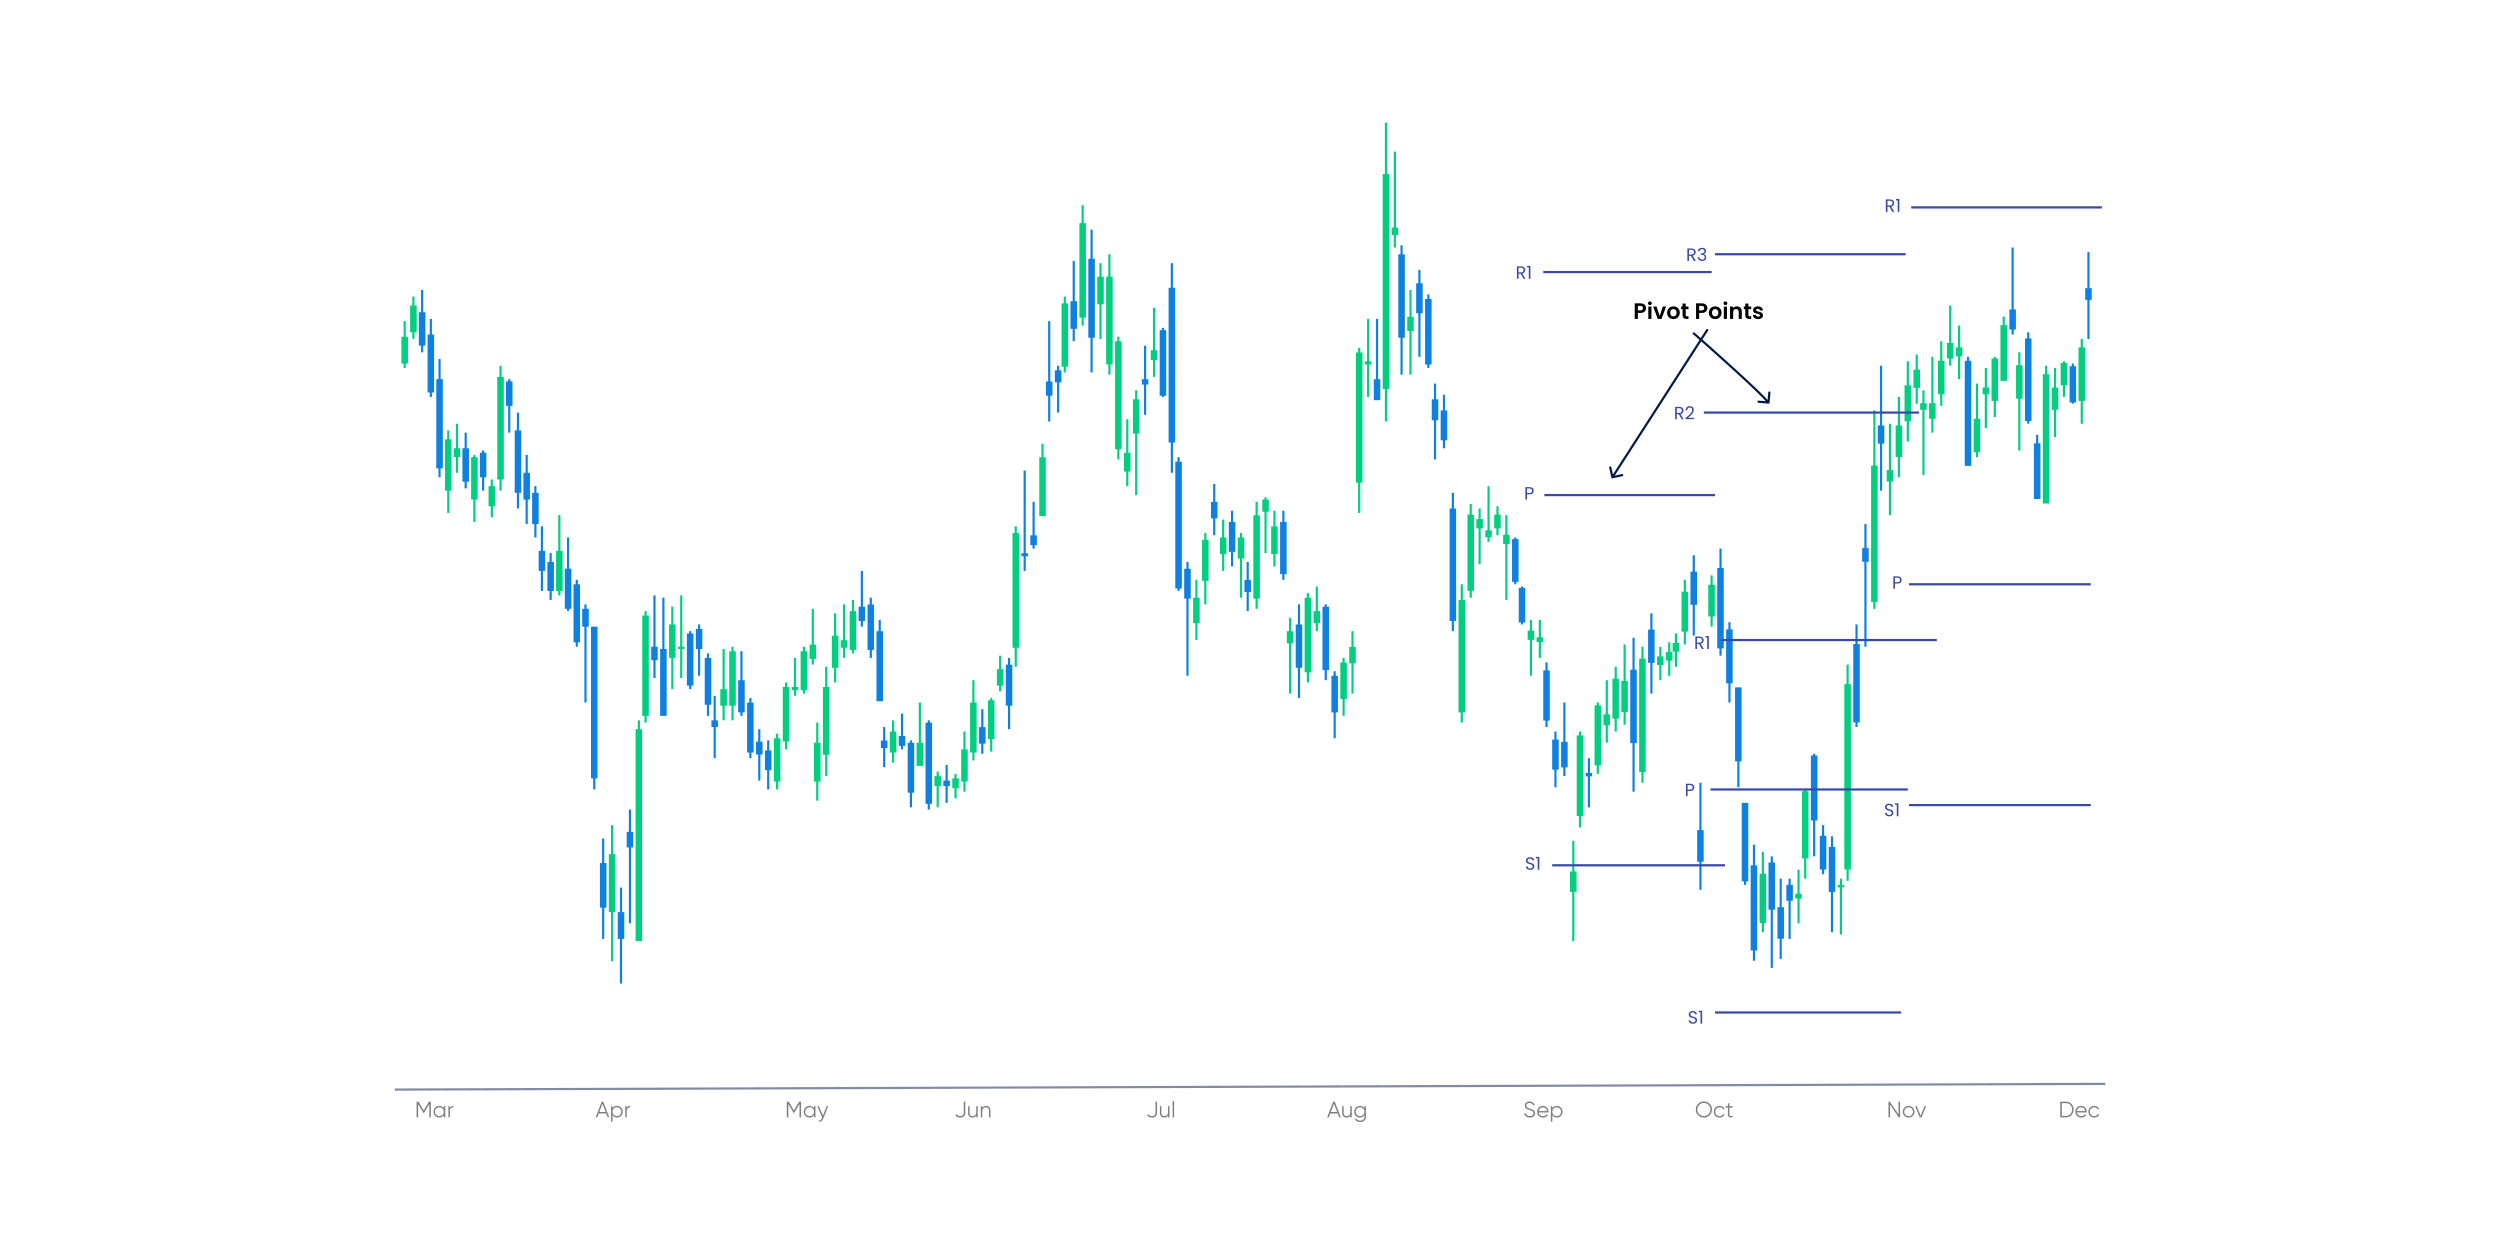 <svg width="1121" height="560" viewBox="0 0 1121 560" fill="none" xmlns="http://www.w3.org/2000/svg">
<rect width="1121" height="560" fill="white"/>
<rect x="179.999" y="151" width="2.93" height="12" fill="#00CF80"/>
<rect width="0.977" height="21" transform="matrix(-1 0 0 1 181.953 144)" fill="#00CF80"/>
<rect x="183.906" y="137" width="2.93" height="12" fill="#00CF80"/>
<rect width="0.977" height="19" transform="matrix(-1 0 0 1 185.86 133)" fill="#00CF80"/>
<rect x="199.534" y="197" width="2.93" height="23" fill="#00CF80"/>
<rect width="0.977" height="37" transform="matrix(-1 0 0 1 201.487 193)" fill="#00CF80"/>
<rect x="207.348" y="201" width="2.93" height="15" fill="#0E80E1"/>
<rect width="0.977" height="25" transform="matrix(-1 0 0 1 209.301 194)" fill="#0E80E1"/>
<rect x="211.255" y="205" width="2.93" height="19" fill="#00CF80"/>
<rect width="0.977" height="30" transform="matrix(-1 0 0 1 213.208 204)" fill="#00CF80"/>
<rect x="215.162" y="203" width="2.93" height="11" fill="#0E80E1"/>
<rect width="0.977" height="18" transform="matrix(-1 0 0 1 217.115 202)" fill="#0E80E1"/>
<rect x="226.883" y="171" width="2.93" height="11" fill="#0E80E1"/>
<rect width="0.977" height="24" transform="matrix(-1 0 0 1 228.836 170)" fill="#0E80E1"/>
<rect x="230.79" y="193" width="2.93" height="28" fill="#0E80E1"/>
<rect width="0.977" height="43" transform="matrix(-1 0 0 1 232.743 185)" fill="#0E80E1"/>
<rect x="219.069" y="218" width="2.93" height="9" fill="#00CF80"/>
<rect width="0.977" height="17" transform="matrix(-1 0 0 1 221.022 215)" fill="#00CF80"/>
<rect x="234.697" y="212" width="2.93" height="12" fill="#0E80E1"/>
<rect width="0.977" height="31" transform="matrix(-1 0 0 1 236.65 204)" fill="#0E80E1"/>
<rect x="238.604" y="221" width="2.93" height="14" fill="#0E80E1"/>
<rect width="0.977" height="23" transform="matrix(-1 0 0 1 240.557 218)" fill="#0E80E1"/>
<rect x="241.534" y="247" width="2.93" height="9" fill="#0E80E1"/>
<rect width="0.977" height="29" transform="matrix(-1 0 0 1 243.487 236)" fill="#0E80E1"/>
<rect x="245.441" y="252" width="2.93" height="13" fill="#0E80E1"/>
<rect width="0.977" height="21" transform="matrix(-1 0 0 1 247.394 248)" fill="#0E80E1"/>
<rect x="249.348" y="247" width="2.93" height="18" fill="#00CF80"/>
<rect width="0.977" height="36" transform="matrix(-1 0 0 1 251.301 231)" fill="#00CF80"/>
<rect x="257.162" y="262" width="2.93" height="26" fill="#0E80E1"/>
<rect width="0.977" height="30" transform="matrix(-1 0 0 1 259.115 260)" fill="#0E80E1"/>
<rect x="287.999" y="276" width="2.93" height="45" fill="#00CF80"/>
<rect width="0.977" height="50" transform="matrix(-1 0 0 1 289.953 274)" fill="#00CF80"/>
<rect x="307.999" y="284.04" width="2.93" height="23.4" fill="#0E80E1"/>
<rect width="0.977" height="26" transform="matrix(-1 0 0 1 309.953 283)" fill="#0E80E1"/>
<rect x="322.999" y="309.04" width="2.93" height="7.4" fill="#00CF80"/>
<rect width="0.977" height="32" transform="matrix(-1 0 0 1 324.953 291)" fill="#00CF80"/>
<rect x="330.999" y="305.04" width="2.93" height="14.4" fill="#0E80E1"/>
<rect width="0.977" height="29" transform="matrix(-1 0 0 1 332.953 292)" fill="#0E80E1"/>
<rect x="334.999" y="315.04" width="2.93" height="22.4" fill="#0E80E1"/>
<rect width="0.977" height="27" transform="matrix(-1 0 0 1 336.953 313)" fill="#0E80E1"/>
<rect x="338.999" y="332.529" width="2.93" height="5.807" fill="#0E80E1"/>
<rect width="0.977" height="23" transform="matrix(-1 0 0 1 340.953 327)" fill="#0E80E1"/>
<rect x="342.999" y="336.529" width="2.93" height="8.807" fill="#0E80E1"/>
<rect width="0.977" height="22" transform="matrix(-1 0 0 1 344.953 332)" fill="#0E80E1"/>
<rect x="326.999" y="292.04" width="2.93" height="24.4" fill="#00CF80"/>
<rect width="0.977" height="33" transform="matrix(-1 0 0 1 328.953 290)" fill="#00CF80"/>
<rect x="346.999" y="331.04" width="2.93" height="19.4" fill="#00CF80"/>
<rect width="0.977" height="25" transform="matrix(-1 0 0 1 348.953 329)" fill="#00CF80"/>
<rect x="358.999" y="292.04" width="2.93" height="17.4" fill="#00CF80"/>
<rect width="0.977" height="21" transform="matrix(-1 0 0 1 360.953 290)" fill="#00CF80"/>
<rect x="372.999" y="285.04" width="2.93" height="14.4" fill="#00CF80"/>
<rect width="0.977" height="31" transform="matrix(-1 0 0 1 374.953 275)" fill="#00CF80"/>
<rect x="380.999" y="274.04" width="2.93" height="17.4" fill="#00CF80"/>
<rect width="0.977" height="24" transform="matrix(-1 0 0 1 382.953 269)" fill="#00CF80"/>
<rect x="388.999" y="271.04" width="2.93" height="20.4" fill="#0E80E1"/>
<rect width="0.977" height="27" transform="matrix(-1 0 0 1 390.953 268)" fill="#0E80E1"/>
<rect x="392.999" y="283.04" width="2.93" height="31.4" fill="#0E80E1"/>
<rect width="0.977" height="27" transform="matrix(-1 0 0 1 394.953 278)" fill="#0E80E1"/>
<rect x="364.999" y="333.04" width="2.93" height="17.4" fill="#00CF80"/>
<rect width="0.977" height="35" transform="matrix(-1 0 0 1 366.953 324)" fill="#00CF80"/>
<rect x="368.999" y="308.04" width="2.93" height="30.4" fill="#00CF80"/>
<rect width="0.977" height="49" transform="matrix(-1 0 0 1 370.953 299)" fill="#00CF80"/>
<rect x="362.999" y="289.04" width="2.93" height="6.4" fill="#00CF80"/>
<rect width="0.977" height="25" transform="matrix(-1 0 0 1 364.953 273)" fill="#00CF80"/>
<rect x="384.999" y="272.04" width="2.93" height="6.4" fill="#0E80E1"/>
<rect width="0.977" height="25" transform="matrix(-1 0 0 1 386.953 256)" fill="#0E80E1"/>
<rect x="394.999" y="332.04" width="2.93" height="3.4" fill="#0E80E1"/>
<rect width="0.977" height="18" transform="matrix(-1 0 0 1 396.953 326)" fill="#0E80E1"/>
<rect x="398.999" y="328.04" width="2.93" height="9.4" fill="#00CF80"/>
<rect width="0.977" height="19" transform="matrix(-1 0 0 1 400.953 323)" fill="#00CF80"/>
<rect x="402.999" y="330.04" width="2.93" height="4.4" fill="#0E80E1"/>
<rect width="0.977" height="16" transform="matrix(-1 0 0 1 404.953 320)" fill="#0E80E1"/>
<rect x="418.999" y="348.04" width="2.93" height="4.4" fill="#00CF80"/>
<rect width="0.977" height="16" transform="matrix(-1 0 0 1 420.953 346)" fill="#00CF80"/>
<rect x="426.999" y="349.04" width="2.93" height="4.4" fill="#00CF80"/>
<rect width="0.977" height="11" transform="matrix(-1 0 0 1 428.953 347)" fill="#00CF80"/>
<rect x="430.999" y="336.04" width="2.93" height="14.4" fill="#00CF80"/>
<rect width="0.977" height="27" transform="matrix(-1 0 0 1 432.953 328)" fill="#00CF80"/>
<rect x="438.999" y="326.04" width="2.93" height="7.4" fill="#0E80E1"/>
<rect width="0.977" height="20" transform="matrix(-1 0 0 1 440.953 318)" fill="#0E80E1"/>
<rect x="442.999" y="314.04" width="2.93" height="17.4" fill="#00CF80"/>
<rect width="0.977" height="24" transform="matrix(-1 0 0 1 444.953 313)" fill="#00CF80"/>
<rect x="446.999" y="300.04" width="2.93" height="7.4" fill="#00CF80"/>
<rect width="0.977" height="16" transform="matrix(-1 0 0 1 448.953 294)" fill="#00CF80"/>
<rect x="461.999" y="240.04" width="2.93" height="4.4" fill="#0E80E1"/>
<rect width="0.977" height="21" transform="matrix(-1 0 0 1 463.953 225)" fill="#0E80E1"/>
<rect x="472.999" y="166.04" width="2.93" height="5.4" fill="#0E80E1"/>
<rect width="0.977" height="21" transform="matrix(-1 0 0 1 474.953 164)" fill="#0E80E1"/>
<rect x="515.999" y="157.04" width="2.93" height="4.4" fill="#00CF80"/>
<rect width="0.977" height="31" transform="matrix(-1 0 0 1 517.953 138)" fill="#00CF80"/>
<rect x="519.999" y="148.04" width="2.93" height="29.4" fill="#0E80E1"/>
<rect width="0.977" height="31" transform="matrix(-1 0 0 1 521.953 147)" fill="#0E80E1"/>
<rect x="526.999" y="207.013" width="2.93" height="56.903" fill="#0E80E1"/>
<rect width="0.977" height="60" transform="matrix(-1 0 0 1 528.953 205)" fill="#0E80E1"/>
<rect x="523.999" y="129.04" width="2.93" height="69.4" fill="#0E80E1"/>
<rect width="0.977" height="94" transform="matrix(-1 0 0 1 525.953 118)" fill="#0E80E1"/>
<rect x="468.999" y="171.04" width="2.93" height="6.4" fill="#0E80E1"/>
<rect width="0.977" height="45" transform="matrix(-1 0 0 1 470.953 144)" fill="#0E80E1"/>
<rect x="503.999" y="203.04" width="2.93" height="8.4" fill="#00CF80"/>
<rect width="0.977" height="30" transform="matrix(-1 0 0 1 505.953 188)" fill="#00CF80"/>
<rect x="530.999" y="255.04" width="2.93" height="13.4" fill="#0E80E1"/>
<rect width="0.977" height="51" transform="matrix(-1 0 0 1 532.953 252)" fill="#0E80E1"/>
<rect x="538.999" y="242.04" width="2.93" height="18.4" fill="#00CF80"/>
<rect width="0.977" height="32" transform="matrix(-1 0 0 1 540.953 239)" fill="#00CF80"/>
<rect x="542.999" y="225.04" width="2.93" height="7.4" fill="#0E80E1"/>
<rect width="0.977" height="23" transform="matrix(-1 0 0 1 544.953 217)" fill="#0E80E1"/>
<rect x="546.999" y="241.04" width="2.93" height="7.4" fill="#00CF80"/>
<rect width="0.977" height="23" transform="matrix(-1 0 0 1 548.953 233)" fill="#00CF80"/>
<rect x="550.999" y="234.04" width="2.93" height="13.4" fill="#0E80E1"/>
<rect width="0.977" height="25" transform="matrix(-1 0 0 1 552.953 229)" fill="#0E80E1"/>
<rect x="557.999" y="260.04" width="2.93" height="5.4" fill="#0E80E1"/>
<rect width="0.977" height="22" transform="matrix(-1 0 0 1 559.953 252)" fill="#0E80E1"/>
<rect x="561.999" y="231.04" width="2.93" height="37.4" fill="#00CF80"/>
<rect width="0.977" height="48" transform="matrix(-1 0 0 1 563.953 225)" fill="#00CF80"/>
<rect x="554.999" y="241.04" width="2.93" height="9.4" fill="#00CF80"/>
<rect width="0.977" height="29" transform="matrix(-1 0 0 1 556.953 239)" fill="#00CF80"/>
<rect x="569.999" y="236.04" width="2.93" height="12.4" fill="#00CF80"/>
<rect width="0.977" height="25" transform="matrix(-1 0 0 1 571.953 229)" fill="#00CF80"/>
<rect x="573.999" y="234.04" width="2.93" height="23.4" fill="#0E80E1"/>
<rect width="0.977" height="31" transform="matrix(-1 0 0 1 575.953 229)" fill="#0E80E1"/>
<rect x="580.999" y="280.04" width="2.93" height="19.4" fill="#0E80E1"/>
<rect width="0.977" height="42" transform="matrix(-1 0 0 1 582.953 271)" fill="#0E80E1"/>
<rect x="592.999" y="272.04" width="2.93" height="28.4" fill="#0E80E1"/>
<rect width="0.977" height="34" transform="matrix(-1 0 0 1 594.953 271)" fill="#0E80E1"/>
<rect x="565.999" y="224.04" width="2.93" height="5.4" fill="#00CF80"/>
<rect width="0.977" height="25" transform="matrix(-1 0 0 1 567.953 223)" fill="#00CF80"/>
<rect x="615.999" y="170.04" width="2.93" height="9.4" fill="#0E80E1"/>
<rect width="0.977" height="32" transform="matrix(-1 0 0 1 617.953 143)" fill="#0E80E1"/>
<rect x="626.999" y="114.04" width="2.93" height="37.4" fill="#0E80E1"/>
<rect width="0.977" height="58" transform="matrix(-1 0 0 1 628.953 110)" fill="#0E80E1"/>
<rect x="623.999" y="102.04" width="2.93" height="3.4" fill="#00CF80"/>
<rect width="0.977" height="43" transform="matrix(-1 0 0 1 625.953 68)" fill="#00CF80"/>
<rect x="630.999" y="142.04" width="2.93" height="6.4" fill="#00CF80"/>
<rect width="0.977" height="38" transform="matrix(-1 0 0 1 632.953 130)" fill="#00CF80"/>
<rect x="634.999" y="127.04" width="2.93" height="13.4" fill="#0E80E1"/>
<rect width="0.977" height="39" transform="matrix(-1 0 0 1 636.953 121)" fill="#0E80E1"/>
<rect x="638.999" y="134.04" width="2.93" height="29.4" fill="#0E80E1"/>
<rect width="0.977" height="33" transform="matrix(-1 0 0 1 640.953 132)" fill="#0E80E1"/>
<rect x="641.999" y="179.04" width="2.93" height="9.4" fill="#0E80E1"/>
<rect width="0.977" height="34" transform="matrix(-1 0 0 1 643.953 172)" fill="#0E80E1"/>
<rect x="645.999" y="184.04" width="2.93" height="13.4" fill="#0E80E1"/>
<rect width="0.977" height="24" transform="matrix(-1 0 0 1 647.953 177)" fill="#0E80E1"/>
<rect x="649.999" y="228.04" width="2.93" height="50.4" fill="#0E80E1"/>
<rect width="0.977" height="62" transform="matrix(-1 0 0 1 651.953 221)" fill="#0E80E1"/>
<rect x="653.999" y="269.04" width="2.93" height="50.4" fill="#00CF80"/>
<rect width="0.977" height="62" transform="matrix(-1 0 0 1 655.953 262)" fill="#00CF80"/>
<rect x="657.999" y="230.77" width="2.93" height="34.142" fill="#00CF80"/>
<rect width="0.977" height="42" transform="matrix(-1 0 0 1 659.953 226)" fill="#00CF80"/>
<rect x="661.999" y="232.77" width="2.93" height="4.142" fill="#00CF80"/>
<rect width="0.977" height="25" transform="matrix(-1 0 0 1 663.953 228)" fill="#00CF80"/>
<rect x="688.999" y="285.77" width="2.93" height="2.142" fill="#00CF80"/>
<rect width="0.977" height="17" transform="matrix(-1 0 0 1 690.953 278)" fill="#00CF80"/>
<rect x="684.999" y="282.77" width="2.93" height="4.142" fill="#00CF80"/>
<rect width="0.977" height="25" transform="matrix(-1 0 0 1 686.953 278)" fill="#00CF80"/>
<rect x="703.999" y="390.77" width="2.93" height="9.142" fill="#00CF80"/>
<rect width="0.977" height="45" transform="matrix(-1 0 0 1 705.953 377)" fill="#00CF80"/>
<rect x="788.999" y="391.77" width="2.93" height="22.142" fill="#00CF80"/>
<rect width="0.977" height="36" transform="matrix(-1 0 0 1 790.953 382)" fill="#00CF80"/>
<rect x="807.999" y="354.77" width="2.93" height="30.142" fill="#00CF80"/>
<rect width="0.977" height="40" transform="matrix(-1 0 0 1 809.953 354)" fill="#00CF80"/>
<rect x="838.999" y="208.77" width="2.93" height="61.142" fill="#00CF80"/>
<rect width="0.977" height="89" transform="matrix(-1 0 0 1 840.953 184)" fill="#00CF80"/>
<rect x="826.999" y="306.77" width="2.93" height="83.142" fill="#00CF80"/>
<rect width="0.977" height="97" transform="matrix(-1 0 0 1 828.953 298)" fill="#00CF80"/>
<rect x="811.999" y="338.77" width="2.93" height="29.142" fill="#0E80E1"/>
<rect width="0.977" height="46" transform="matrix(-1 0 0 1 813.953 338)" fill="#0E80E1"/>
<rect x="830.999" y="288.77" width="2.93" height="35.142" fill="#0E80E1"/>
<rect width="0.977" height="46" transform="matrix(-1 0 0 1 832.953 280)" fill="#0E80E1"/>
<rect x="815.999" y="374.77" width="2.93" height="15.142" fill="#0E80E1"/>
<rect width="0.977" height="22" transform="matrix(-1 0 0 1 817.953 370)" fill="#0E80E1"/>
<rect x="834.999" y="245.77" width="2.93" height="6.142" fill="#0E80E1"/>
<rect width="0.977" height="55" transform="matrix(-1 0 0 1 836.953 235)" fill="#0E80E1"/>
<rect x="841.999" y="190.77" width="2.93" height="8.142" fill="#0E80E1"/>
<rect width="0.977" height="56" transform="matrix(-1 0 0 1 843.953 164)" fill="#0E80E1"/>
<rect x="845.999" y="210.77" width="2.93" height="5.142" fill="#00CF80"/>
<rect width="0.977" height="41" transform="matrix(-1 0 0 1 847.953 190)" fill="#00CF80"/>
<rect x="853.999" y="172.77" width="2.93" height="16.142" fill="#00CF80"/>
<rect width="0.977" height="36" transform="matrix(-1 0 0 1 855.953 162)" fill="#00CF80"/>
<rect x="880.999" y="161.77" width="2.93" height="47.142" fill="#0E80E1"/>
<rect width="0.977" height="37" transform="matrix(-1 0 0 1 882.953 160)" fill="#0E80E1"/>
<rect x="857.999" y="165.77" width="2.93" height="8.142" fill="#00CF80"/>
<rect width="0.977" height="22" transform="matrix(-1 0 0 1 859.953 159)" fill="#00CF80"/>
<rect x="860.999" y="180.77" width="2.93" height="3" fill="#00CF80"/>
<rect width="0.977" height="38" transform="matrix(-1 0 0 1 862.953 175)" fill="#00CF80"/>
<rect x="864.999" y="180.77" width="2.93" height="7" fill="#00CF80"/>
<rect width="0.977" height="34" transform="matrix(-1 0 0 1 866.953 160)" fill="#00CF80"/>
<rect x="868.999" y="161.77" width="2.93" height="15" fill="#00CF80"/>
<rect width="0.977" height="29" transform="matrix(-1 0 0 1 870.953 153)" fill="#00CF80"/>
<rect x="884.999" y="187.77" width="2.93" height="15" fill="#00CF80"/>
<rect width="0.977" height="33" transform="matrix(-1 0 0 1 886.953 172)" fill="#00CF80"/>
<rect x="888.999" y="173.77" width="2.93" height="3" fill="#00CF80"/>
<rect width="0.977" height="27" transform="matrix(-1 0 0 1 890.953 165)" fill="#00CF80"/>
<rect x="892.999" y="160.77" width="2.93" height="19" fill="#00CF80"/>
<rect width="0.977" height="27" transform="matrix(-1 0 0 1 894.953 160)" fill="#00CF80"/>
<rect x="919.999" y="173.77" width="2.93" height="10" fill="#00CF80"/>
<rect width="0.977" height="31" transform="matrix(-1 0 0 1 921.953 165)" fill="#00CF80"/>
<rect x="923.999" y="162.77" width="2.93" height="10" fill="#00CF80"/>
<rect width="0.977" height="16" transform="matrix(-1 0 0 1 925.953 162)" fill="#00CF80"/>
<rect x="931.999" y="155.77" width="2.93" height="24" fill="#00CF80"/>
<rect width="0.977" height="38" transform="matrix(-1 0 0 1 933.953 152)" fill="#00CF80"/>
<rect x="896.999" y="145.77" width="2.93" height="25" fill="#00CF80"/>
<rect width="0.977" height="25" transform="matrix(-1 0 0 1 898.953 142)" fill="#00CF80"/>
<rect x="911.999" y="198.77" width="2.93" height="25" fill="#0E80E1"/>
<rect width="0.977" height="25" transform="matrix(-1 0 0 1 913.953 195)" fill="#0E80E1"/>
<rect x="915.999" y="167.77" width="2.93" height="58" fill="#00CF80"/>
<rect width="0.977" height="25" transform="matrix(-1 0 0 1 917.953 164)" fill="#00CF80"/>
<rect x="907.999" y="151.77" width="2.93" height="37" fill="#0E80E1"/>
<rect width="0.977" height="41" transform="matrix(-1 0 0 1 909.953 149)" fill="#0E80E1"/>
<rect x="927.999" y="164.217" width="2.93" height="16.244" fill="#0E80E1"/>
<rect width="0.977" height="18" transform="matrix(-1 0 0 1 929.953 163)" fill="#0E80E1"/>
<rect x="934.999" y="129.217" width="2.93" height="5.244" fill="#0E80E1"/>
<rect width="0.977" height="39" transform="matrix(-1 0 0 1 936.953 113)" fill="#0E80E1"/>
<rect x="872.999" y="153.77" width="2.93" height="7" fill="#00CF80"/>
<rect width="0.977" height="27" transform="matrix(-1 0 0 1 874.953 137)" fill="#00CF80"/>
<rect x="876.999" y="155.77" width="2.93" height="4" fill="#00CF80"/>
<rect width="0.977" height="24" transform="matrix(-1 0 0 1 878.953 146)" fill="#00CF80"/>
<rect x="900.999" y="138.77" width="2.93" height="9" fill="#0E80E1"/>
<rect width="0.977" height="39" transform="matrix(-1 0 0 1 902.953 111)" fill="#0E80E1"/>
<rect x="903.999" y="163.77" width="2.93" height="15" fill="#00CF80"/>
<rect width="0.977" height="44" transform="matrix(-1 0 0 1 905.953 158)" fill="#00CF80"/>
<rect x="849.999" y="190.77" width="2.93" height="14.142" fill="#00CF80"/>
<rect width="0.977" height="36" transform="matrix(-1 0 0 1 851.953 178)" fill="#00CF80"/>
<rect x="819.999" y="379.77" width="2.93" height="20.142" fill="#0E80E1"/>
<rect width="0.977" height="43" transform="matrix(-1 0 0 1 821.953 375)" fill="#0E80E1"/>
<rect x="796.999" y="406.77" width="2.93" height="14.142" fill="#0E80E1"/>
<rect width="0.977" height="36" transform="matrix(-1 0 0 1 798.953 394)" fill="#0E80E1"/>
<rect x="800.999" y="396.77" width="2.93" height="7.142" fill="#0E80E1"/>
<rect width="0.977" height="27" transform="matrix(-1 0 0 1 802.953 394)" fill="#0E80E1"/>
<rect x="804.999" y="400.77" width="2.93" height="2.142" fill="#00CF80"/>
<rect width="0.977" height="24" transform="matrix(-1 0 0 1 806.953 390)" fill="#00CF80"/>
<rect x="823.999" y="396.77" width="2.93" height="1.142" fill="#00CF80"/>
<rect width="0.977" height="25" transform="matrix(-1 0 0 1 825.953 394)" fill="#00CF80"/>
<rect x="792.999" y="386.77" width="2.93" height="21.142" fill="#0E80E1"/>
<rect width="0.977" height="50" transform="matrix(-1 0 0 1 794.953 384)" fill="#0E80E1"/>
<rect x="706.999" y="329.77" width="2.93" height="36.142" fill="#00CF80"/>
<rect width="0.977" height="43" transform="matrix(-1 0 0 1 708.953 328)" fill="#00CF80"/>
<rect x="714.999" y="316.319" width="2.93" height="26.896" fill="#00CF80"/>
<rect width="0.977" height="32" transform="matrix(-1 0 0 1 716.953 315)" fill="#00CF80"/>
<rect x="718.999" y="320.319" width="2.93" height="4.896" fill="#00CF80"/>
<rect width="0.977" height="28" transform="matrix(-1 0 0 1 720.976 305)" fill="#00CF80"/>
<rect x="742.999" y="294.319" width="2.93" height="3.896" fill="#00CF80"/>
<rect width="0.977" height="15" transform="matrix(-1 0 0 1 744.976 290)" fill="#00CF80"/>
<rect x="746.999" y="292.319" width="2.93" height="3.896" fill="#00CF80"/>
<rect width="0.977" height="15" transform="matrix(-1 0 0 1 748.976 288)" fill="#00CF80"/>
<rect x="749.999" y="288.319" width="2.93" height="3.896" fill="#00CF80"/>
<rect width="0.977" height="15" transform="matrix(-1 0 0 1 751.976 284)" fill="#00CF80"/>
<rect x="722.999" y="304.319" width="2.93" height="17.896" fill="#00CF80"/>
<rect width="0.977" height="29" transform="matrix(-1 0 0 1 724.976 299)" fill="#00CF80"/>
<rect x="753.999" y="265.319" width="2.93" height="17.896" fill="#00CF80"/>
<rect width="0.977" height="29" transform="matrix(-1 0 0 1 755.976 260)" fill="#00CF80"/>
<rect x="765.999" y="262.218" width="2.93" height="14.194" fill="#00CF80"/>
<rect width="0.977" height="23" transform="matrix(-1 0 0 1 767.976 258)" fill="#00CF80"/>
<rect x="773.999" y="282.218" width="2.93" height="24.194" fill="#0E80E1"/>
<rect width="0.977" height="36" transform="matrix(-1 0 0 1 775.976 279)" fill="#0E80E1"/>
<rect x="777.999" y="308.218" width="2.93" height="33.194" fill="#0E80E1"/>
<rect width="0.977" height="44" transform="matrix(-1 0 0 1 779.976 309)" fill="#0E80E1"/>
<rect x="780.999" y="360" width="2.93" height="35.194" fill="#0E80E1"/>
<rect width="0.977" height="36" transform="matrix(-1 0 0 1 782.976 360.782)" fill="#0E80E1"/>
<rect x="784.999" y="388" width="2.93" height="38.194" fill="#0E80E1"/>
<rect width="0.977" height="52" transform="matrix(-1 0 0 1 786.976 378.782)" fill="#0E80E1"/>
<rect x="760.999" y="372.218" width="2.93" height="14.194" fill="#0E80E1"/>
<rect width="0.977" height="48" transform="matrix(-1 0 0 1 762.976 351)" fill="#0E80E1"/>
<rect x="734.999" y="295.319" width="2.93" height="50.896" fill="#00CF80"/>
<rect width="0.977" height="61" transform="matrix(-1 0 0 1 736.976 290)" fill="#00CF80"/>
<rect x="726.999" y="305.319" width="2.93" height="13.896" fill="#00CF80"/>
<rect width="0.977" height="36" transform="matrix(-1 0 0 1 728.976 289)" fill="#00CF80"/>
<rect x="738.999" y="282.319" width="2.93" height="14.896" fill="#0E80E1"/>
<rect width="0.977" height="36" transform="matrix(-1 0 0 1 740.976 275)" fill="#0E80E1"/>
<rect x="757.999" y="256.319" width="2.93" height="14.896" fill="#0E80E1"/>
<rect width="0.977" height="36" transform="matrix(-1 0 0 1 759.976 249)" fill="#0E80E1"/>
<rect x="730.999" y="300.319" width="2.93" height="32.896" fill="#0E80E1"/>
<rect width="0.977" height="69" transform="matrix(-1 0 0 1 732.976 286)" fill="#0E80E1"/>
<rect x="769.999" y="254.659" width="2.93" height="36.082" fill="#0E80E1"/>
<rect width="0.977" height="48" transform="matrix(-1 0 0 1 771.976 246)" fill="#0E80E1"/>
<rect x="669.999" y="230.77" width="2.93" height="6.142" fill="#00CF80"/>
<rect width="0.977" height="13" transform="matrix(-1 0 0 1 671.953 227)" fill="#00CF80"/>
<rect x="677.999" y="241.77" width="2.93" height="19.142" fill="#0E80E1"/>
<rect width="0.977" height="21" transform="matrix(-1 0 0 1 679.953 241)" fill="#0E80E1"/>
<rect x="680.999" y="263.624" width="2.93" height="15.496" fill="#0E80E1"/>
<rect width="0.977" height="17" transform="matrix(-1 0 0 1 682.953 263)" fill="#0E80E1"/>
<rect x="691.999" y="300.624" width="2.93" height="22.496" fill="#0E80E1"/>
<rect width="0.977" height="29" transform="matrix(-1 0 0 1 693.953 297)" fill="#0E80E1"/>
<rect x="695.999" y="331.624" width="2.93" height="13.496" fill="#0E80E1"/>
<rect width="0.977" height="25" transform="matrix(-1 0 0 1 697.953 328)" fill="#0E80E1"/>
<rect x="699.999" y="332.624" width="2.93" height="11.496" fill="#0E80E1"/>
<rect width="0.977" height="33" transform="matrix(-1 0 0 1 701.953 315)" fill="#0E80E1"/>
<rect x="710.999" y="346.624" width="2.93" height="1.496" fill="#0E80E1"/>
<rect width="0.977" height="22" transform="matrix(-1 0 0 1 712.976 340)" fill="#0E80E1"/>
<rect x="673.999" y="239.77" width="2.93" height="4.142" fill="#00CF80"/>
<rect width="0.977" height="38" transform="matrix(-1 0 0 1 675.953 231)" fill="#00CF80"/>
<rect x="665.999" y="237.77" width="2.93" height="3.142" fill="#00CF80"/>
<rect width="0.977" height="25" transform="matrix(-1 0 0 1 667.953 218)" fill="#00CF80"/>
<rect x="611.999" y="162.04" width="2.93" height="1.4" fill="#00CF80"/>
<rect width="0.977" height="35" transform="matrix(-1 0 0 1 613.953 143)" fill="#00CF80"/>
<rect x="576.999" y="283.04" width="2.93" height="5.4" fill="#00CF80"/>
<rect width="0.977" height="34" transform="matrix(-1 0 0 1 578.953 277)" fill="#00CF80"/>
<rect x="588.999" y="274.04" width="2.93" height="5.4" fill="#00CF80"/>
<rect width="0.977" height="20" transform="matrix(-1 0 0 1 590.953 263)" fill="#00CF80"/>
<rect x="596.999" y="303.04" width="2.93" height="16.4" fill="#0E80E1"/>
<rect width="0.977" height="30" transform="matrix(-1 0 0 1 598.953 301)" fill="#0E80E1"/>
<rect x="600.999" y="297.04" width="2.93" height="16.4" fill="#00CF80"/>
<rect width="0.977" height="26" transform="matrix(-1 0 0 1 602.953 295)" fill="#00CF80"/>
<rect x="604.999" y="290.04" width="2.93" height="7.4" fill="#00CF80"/>
<rect width="0.977" height="28" transform="matrix(-1 0 0 1 606.953 283)" fill="#00CF80"/>
<rect x="607.999" y="158.04" width="2.93" height="58.4" fill="#00CF80"/>
<rect width="0.977" height="74" transform="matrix(-1 0 0 1 609.953 156)" fill="#00CF80"/>
<rect x="619.999" y="78.04" width="2.93" height="96.4" fill="#00CF80"/>
<rect width="0.977" height="134" transform="matrix(-1 0 0 1 621.953 55)" fill="#00CF80"/>
<rect x="584.999" y="268.04" width="2.93" height="33.4" fill="#00CF80"/>
<rect width="0.977" height="40" transform="matrix(-1 0 0 1 586.953 266)" fill="#00CF80"/>
<rect x="534.999" y="268.04" width="2.93" height="11.4" fill="#00CF80"/>
<rect width="0.977" height="27" transform="matrix(-1 0 0 1 536.953 260)" fill="#00CF80"/>
<rect x="511.999" y="170.04" width="2.93" height="2.4" fill="#0E80E1"/>
<rect width="0.977" height="31" transform="matrix(-1 0 0 1 513.953 155)" fill="#0E80E1"/>
<rect x="507.999" y="179.04" width="2.93" height="15.4" fill="#00CF80"/>
<rect width="0.977" height="47" transform="matrix(-1 0 0 1 509.953 175)" fill="#00CF80"/>
<rect x="465.999" y="205.04" width="2.93" height="26.4" fill="#00CF80"/>
<rect width="0.977" height="24" transform="matrix(-1 0 0 1 467.953 199)" fill="#00CF80"/>
<rect x="475.999" y="136.04" width="2.93" height="28.4" fill="#00CF80"/>
<rect width="0.977" height="34" transform="matrix(-1 0 0 1 477.953 133)" fill="#00CF80"/>
<rect x="487.999" y="116.04" width="2.93" height="35.4" fill="#0E80E1"/>
<rect width="0.977" height="64" transform="matrix(-1 0 0 1 489.953 103)" fill="#0E80E1"/>
<rect x="491.999" y="124.04" width="2.93" height="12.4" fill="#00CF80"/>
<rect width="0.977" height="34" transform="matrix(-1 0 0 1 493.953 118)" fill="#00CF80"/>
<rect x="495.999" y="124.04" width="2.93" height="39.4" fill="#00CF80"/>
<rect width="0.977" height="54" transform="matrix(-1 0 0 1 497.953 114)" fill="#00CF80"/>
<rect x="499.999" y="153.04" width="2.93" height="48.4" fill="#00CF80"/>
<rect width="0.977" height="55" transform="matrix(-1 0 0 1 501.953 151)" fill="#00CF80"/>
<rect x="479.999" y="135.04" width="2.93" height="12.4" fill="#0E80E1"/>
<rect width="0.977" height="36" transform="matrix(-1 0 0 1 481.953 117)" fill="#0E80E1"/>
<rect x="483.999" y="100.04" width="2.93" height="42.4" fill="#00CF80"/>
<rect width="0.977" height="54" transform="matrix(-1 0 0 1 485.953 92)" fill="#00CF80"/>
<rect x="457.999" y="248.04" width="2.93" height="1.4" fill="#0E80E1"/>
<rect width="0.977" height="45" transform="matrix(-1 0 0 1 459.953 211)" fill="#0E80E1"/>
<rect x="450.999" y="298.04" width="2.93" height="18.4" fill="#0E80E1"/>
<rect width="0.977" height="32" transform="matrix(-1 0 0 1 452.953 295)" fill="#0E80E1"/>
<rect x="453.999" y="239.04" width="2.93" height="51.4" fill="#00CF80"/>
<rect width="0.977" height="63" transform="matrix(-1 0 0 1 455.953 236)" fill="#00CF80"/>
<rect x="434.999" y="315.04" width="2.93" height="22.4" fill="#00CF80"/>
<rect width="0.977" height="36" transform="matrix(-1 0 0 1 436.953 305)" fill="#00CF80"/>
<rect x="422.999" y="350.04" width="2.93" height="2.4" fill="#0E80E1"/>
<rect width="0.977" height="17" transform="matrix(-1 0 0 1 424.953 343)" fill="#0E80E1"/>
<rect x="406.999" y="333.04" width="2.93" height="22.4" fill="#0E80E1"/>
<rect width="0.977" height="30" transform="matrix(-1 0 0 1 408.953 332)" fill="#0E80E1"/>
<rect x="410.999" y="333.04" width="2.93" height="10.4" fill="#00CF80"/>
<rect width="0.977" height="27" transform="matrix(-1 0 0 1 412.953 315)" fill="#00CF80"/>
<rect x="414.999" y="324.04" width="2.93" height="36.4" fill="#0E80E1"/>
<rect width="0.977" height="40" transform="matrix(-1 0 0 1 416.953 323)" fill="#0E80E1"/>
<rect x="376.999" y="287.04" width="2.93" height="3.4" fill="#00CF80"/>
<rect width="0.977" height="24" transform="matrix(-1 0 0 1 378.953 271)" fill="#00CF80"/>
<rect x="354.999" y="308.04" width="2.93" height="1.4" fill="#00CF80"/>
<rect width="0.977" height="17" transform="matrix(-1 0 0 1 356.953 295)" fill="#00CF80"/>
<rect x="350.999" y="308.04" width="2.93" height="24.4" fill="#00CF80"/>
<rect width="0.977" height="30" transform="matrix(-1 0 0 1 352.953 306)" fill="#00CF80"/>
<rect x="291.999" y="290" width="2.93" height="6" fill="#0E80E1"/>
<rect width="0.977" height="37" transform="matrix(-1 0 0 1 293.953 267)" fill="#0E80E1"/>
<rect x="311.999" y="282" width="2.93" height="9" fill="#0E80E1"/>
<rect width="0.977" height="23" transform="matrix(-1 0 0 1 313.953 280)" fill="#0E80E1"/>
<rect x="315.999" y="295" width="2.93" height="21" fill="#0E80E1"/>
<rect width="0.977" height="28" transform="matrix(-1 0 0 1 317.953 293)" fill="#0E80E1"/>
<rect x="318.999" y="323" width="2.93" height="3" fill="#0E80E1"/>
<rect width="0.977" height="28" transform="matrix(-1 0 0 1 320.953 312)" fill="#0E80E1"/>
<rect x="303.999" y="290" width="2.93" height="1" fill="#00CF80"/>
<rect width="0.977" height="37" transform="matrix(-1 0 0 1 305.953 267)" fill="#00CF80"/>
<rect x="299.999" y="280" width="2.93" height="15" fill="#00CF80"/>
<rect width="0.977" height="37" transform="matrix(-1 0 0 1 301.953 272)" fill="#00CF80"/>
<rect x="295.999" y="291" width="2.93" height="30" fill="#0E80E1"/>
<rect width="0.977" height="37" transform="matrix(-1 0 0 1 297.953 268)" fill="#0E80E1"/>
<rect x="261.069" y="273" width="2.93" height="8" fill="#0E80E1"/>
<rect width="0.977" height="44" transform="matrix(-1 0 0 1 263.022 271)" fill="#0E80E1"/>
<rect x="268.999" y="387" width="2.93" height="20" fill="#0E80E1"/>
<rect width="0.977" height="45" transform="matrix(-1 0 0 1 270.953 376)" fill="#0E80E1"/>
<rect x="276.999" y="409" width="2.93" height="12" fill="#0E80E1"/>
<rect width="0.977" height="43" transform="matrix(-1 0 0 1 278.953 398)" fill="#0E80E1"/>
<rect x="280.999" y="373" width="2.93" height="7" fill="#0E80E1"/>
<rect width="0.977" height="51" transform="matrix(-1 0 0 1 282.953 363)" fill="#0E80E1"/>
<rect x="272.999" y="383" width="2.93" height="26" fill="#00CF80"/>
<rect width="0.977" height="61" transform="matrix(-1 0 0 1 274.953 370)" fill="#00CF80"/>
<rect x="284.999" y="327" width="2.93" height="95" fill="#00CF80"/>
<rect width="0.977" height="98" transform="matrix(-1 0 0 1 286.953 323)" fill="#00CF80"/>
<rect x="264.999" y="281" width="2.93" height="68" fill="#0E80E1"/>
<rect width="0.977" height="65" transform="matrix(-1 0 0 1 266.953 289)" fill="#0E80E1"/>
<rect x="253.255" y="255" width="2.93" height="18" fill="#0E80E1"/>
<rect width="0.977" height="33" transform="matrix(-1 0 0 1 255.208 241)" fill="#0E80E1"/>
<rect x="222.976" y="169" width="2.93" height="46" fill="#00CF80"/>
<rect width="0.977" height="56" transform="matrix(-1 0 0 1 224.929 164)" fill="#00CF80"/>
<rect x="203.441" y="201" width="2.93" height="4" fill="#00CF80"/>
<rect width="0.977" height="22" transform="matrix(-1 0 0 1 205.394 190)" fill="#00CF80"/>
<rect x="187.813" y="140" width="2.93" height="15" fill="#0E80E1"/>
<rect width="0.977" height="28" transform="matrix(-1 0 0 1 189.766 130)" fill="#0E80E1"/>
<rect x="191.72" y="150" width="2.93" height="26" fill="#0E80E1"/>
<rect width="0.977" height="35" transform="matrix(-1 0 0 1 193.673 143)" fill="#0E80E1"/>
<rect x="195.627" y="170" width="2.93" height="40" fill="#0E80E1"/>
<rect width="0.977" height="53" transform="matrix(-1 0 0 1 197.58 161)" fill="#0E80E1"/>
<g opacity="0.5">
<path d="M193.199 494V501H192.499V495.06L190.049 499.16H189.949L187.499 495.06V501H186.799V494H187.669L189.999 497.9L192.329 494H193.199ZM198.997 496H199.657V501H198.997V500.02C198.537 500.753 197.864 501.12 196.977 501.12C196.264 501.12 195.654 500.867 195.147 500.36C194.647 499.853 194.397 499.233 194.397 498.5C194.397 497.767 194.647 497.147 195.147 496.64C195.654 496.133 196.264 495.88 196.977 495.88C197.864 495.88 198.537 496.247 198.997 496.98V496ZM195.627 499.91C196.007 500.29 196.474 500.48 197.027 500.48C197.58 500.48 198.047 500.29 198.427 499.91C198.807 499.523 198.997 499.053 198.997 498.5C198.997 497.947 198.807 497.48 198.427 497.1C198.047 496.713 197.58 496.52 197.027 496.52C196.474 496.52 196.007 496.713 195.627 497.1C195.247 497.48 195.057 497.947 195.057 498.5C195.057 499.053 195.247 499.523 195.627 499.91ZM201.714 496.83C202.021 496.223 202.548 495.92 203.294 495.92V496.56C202.841 496.56 202.464 496.693 202.164 496.96C201.864 497.227 201.714 497.647 201.714 498.22V501H201.054V496H201.714V496.83Z" fill="black"/>
<path d="M272.459 501L271.809 499.28H268.489L267.839 501H267.099L269.789 494H270.509L273.199 501H272.459ZM268.739 498.62H271.559L270.149 494.87L268.739 498.62ZM276.678 495.88C277.391 495.88 277.998 496.133 278.498 496.64C279.005 497.147 279.258 497.767 279.258 498.5C279.258 499.233 279.005 499.853 278.498 500.36C277.998 500.867 277.391 501.12 276.678 501.12C275.791 501.12 275.118 500.753 274.658 500.02V503H273.998V496H274.658V496.98C275.118 496.247 275.791 495.88 276.678 495.88ZM275.228 499.91C275.608 500.29 276.075 500.48 276.628 500.48C277.181 500.48 277.648 500.29 278.028 499.91C278.408 499.523 278.598 499.053 278.598 498.5C278.598 497.947 278.408 497.48 278.028 497.1C277.648 496.713 277.181 496.52 276.628 496.52C276.075 496.52 275.608 496.713 275.228 497.1C274.848 497.48 274.658 497.947 274.658 498.5C274.658 499.053 274.848 499.523 275.228 499.91ZM281.015 496.83C281.322 496.223 281.849 495.92 282.595 495.92V496.56C282.142 496.56 281.765 496.693 281.465 496.96C281.165 497.227 281.015 497.647 281.015 498.22V501H280.355V496H281.015V496.83Z" fill="black"/>
<path d="M359.199 494V501H358.499V495.06L356.049 499.16H355.949L353.499 495.06V501H352.799V494H353.669L355.999 497.9L358.329 494H359.199ZM364.997 496H365.657V501H364.997V500.02C364.537 500.753 363.864 501.12 362.977 501.12C362.264 501.12 361.654 500.867 361.147 500.36C360.647 499.853 360.397 499.233 360.397 498.5C360.397 497.767 360.647 497.147 361.147 496.64C361.654 496.133 362.264 495.88 362.977 495.88C363.864 495.88 364.537 496.247 364.997 496.98V496ZM361.627 499.91C362.007 500.29 362.474 500.48 363.027 500.48C363.58 500.48 364.047 500.29 364.427 499.91C364.807 499.523 364.997 499.053 364.997 498.5C364.997 497.947 364.807 497.48 364.427 497.1C364.047 496.713 363.58 496.52 363.027 496.52C362.474 496.52 362.007 496.713 361.627 497.1C361.247 497.48 361.057 497.947 361.057 498.5C361.057 499.053 361.247 499.523 361.627 499.91ZM370.654 496H371.354L369.214 501.46C369.021 501.953 368.744 502.34 368.384 502.62C368.031 502.907 367.634 503.033 367.194 503V502.38C367.794 502.447 368.251 502.1 368.564 501.34L368.694 501.03L366.454 496H367.154L369.034 500.19L370.654 496Z" fill="black"/>
<path d="M430.529 501.12C430.042 501.12 429.606 501.02 429.219 500.82C428.839 500.613 428.566 500.313 428.399 499.92L428.989 499.57C429.209 500.15 429.722 500.44 430.529 500.44C431.016 500.44 431.402 500.323 431.689 500.09C431.982 499.857 432.129 499.5 432.129 499.02V494H432.829V499.02C432.829 499.7 432.609 500.22 432.169 500.58C431.736 500.94 431.189 501.12 430.529 501.12ZM437.746 496H438.406V501H437.746V500.22C437.373 500.82 436.813 501.12 436.066 501.12C435.46 501.12 434.98 500.937 434.626 500.57C434.28 500.197 434.106 499.697 434.106 499.07V496H434.766V499.07C434.766 499.517 434.883 499.863 435.116 500.11C435.356 500.357 435.693 500.48 436.126 500.48C436.606 500.48 436.996 500.33 437.296 500.03C437.596 499.723 437.746 499.253 437.746 498.62V496ZM442.143 495.88C442.749 495.88 443.226 496.067 443.573 496.44C443.926 496.807 444.103 497.303 444.103 497.93V501H443.443V497.93C443.443 497.483 443.323 497.137 443.083 496.89C442.849 496.643 442.516 496.52 442.083 496.52C441.603 496.52 441.213 496.673 440.913 496.98C440.613 497.28 440.463 497.747 440.463 498.38V501H439.803V496H440.463V496.78C440.836 496.18 441.396 495.88 442.143 495.88Z" fill="black"/>
<path d="M516.529 501.12C516.042 501.12 515.606 501.02 515.219 500.82C514.839 500.613 514.566 500.313 514.399 499.92L514.989 499.57C515.209 500.15 515.722 500.44 516.529 500.44C517.016 500.44 517.402 500.323 517.689 500.09C517.982 499.857 518.129 499.5 518.129 499.02V494H518.829V499.02C518.829 499.7 518.609 500.22 518.169 500.58C517.736 500.94 517.189 501.12 516.529 501.12ZM523.746 496H524.406V501H523.746V500.22C523.373 500.82 522.813 501.12 522.066 501.12C521.46 501.12 520.98 500.937 520.626 500.57C520.28 500.197 520.106 499.697 520.106 499.07V496H520.766V499.07C520.766 499.517 520.883 499.863 521.116 500.11C521.356 500.357 521.693 500.48 522.126 500.48C522.606 500.48 522.996 500.33 523.296 500.03C523.596 499.723 523.746 499.253 523.746 498.62V496ZM525.803 501V493.7H526.463V501H525.803Z" fill="black"/>
<path d="M600.459 501L599.809 499.28H596.489L595.839 501H595.099L597.789 494H598.509L601.199 501H600.459ZM596.739 498.62H599.559L598.149 494.87L596.739 498.62ZM605.469 496H606.129V501H605.469V500.22C605.096 500.82 604.536 501.12 603.789 501.12C603.182 501.12 602.702 500.937 602.349 500.57C602.002 500.197 601.829 499.697 601.829 499.07V496H602.489V499.07C602.489 499.517 602.606 499.863 602.839 500.11C603.079 500.357 603.416 500.48 603.849 500.48C604.329 500.48 604.719 500.33 605.019 500.03C605.319 499.723 605.469 499.253 605.469 498.62V496ZM611.825 496H612.485V500.8C612.485 501.52 612.239 502.087 611.745 502.5C611.252 502.913 610.662 503.12 609.975 503.12C608.802 503.12 608.012 502.713 607.605 501.9L608.185 501.57C608.485 502.177 609.082 502.48 609.975 502.48C610.549 502.48 610.999 502.327 611.325 502.02C611.659 501.72 611.825 501.313 611.825 500.8V500.02C611.365 500.753 610.692 501.12 609.805 501.12C609.092 501.12 608.482 500.867 607.975 500.36C607.475 499.853 607.225 499.233 607.225 498.5C607.225 497.767 607.475 497.147 607.975 496.64C608.482 496.133 609.092 495.88 609.805 495.88C610.692 495.88 611.365 496.247 611.825 496.98V496ZM608.455 499.91C608.835 500.29 609.302 500.48 609.855 500.48C610.409 500.48 610.875 500.29 611.255 499.91C611.635 499.523 611.825 499.053 611.825 498.5C611.825 497.947 611.635 497.48 611.255 497.1C610.875 496.713 610.409 496.52 609.855 496.52C609.302 496.52 608.835 496.713 608.455 497.1C608.075 497.48 607.885 497.947 607.885 498.5C607.885 499.053 608.075 499.523 608.455 499.91Z" fill="black"/>
<path d="M685.999 501.12C685.359 501.12 684.809 500.97 684.349 500.67C683.896 500.363 683.579 499.943 683.399 499.41L683.999 499.06C684.126 499.493 684.359 499.833 684.699 500.08C685.039 500.32 685.476 500.44 686.009 500.44C686.529 500.44 686.932 500.327 687.219 500.1C687.512 499.867 687.659 499.56 687.659 499.18C687.659 498.813 687.526 498.537 687.259 498.35C686.992 498.163 686.552 497.97 685.939 497.77C685.212 497.53 684.732 497.337 684.499 497.19C683.966 496.87 683.699 496.407 683.699 495.8C683.699 495.207 683.906 494.74 684.319 494.4C684.732 494.053 685.242 493.88 685.849 493.88C686.396 493.88 686.869 494.023 687.269 494.31C687.669 494.59 687.966 494.95 688.159 495.39L687.569 495.72C687.249 494.947 686.676 494.56 685.849 494.56C685.416 494.56 685.066 494.667 684.799 494.88C684.532 495.093 684.399 495.39 684.399 495.77C684.399 496.117 684.519 496.377 684.759 496.55C684.999 496.723 685.396 496.9 685.949 497.08C686.202 497.167 686.382 497.23 686.489 497.27C686.602 497.303 686.762 497.363 686.969 497.45C687.182 497.53 687.339 497.603 687.439 497.67C687.539 497.73 687.659 497.817 687.799 497.93C687.946 498.037 688.049 498.147 688.109 498.26C688.176 498.367 688.232 498.5 688.279 498.66C688.332 498.813 688.359 498.98 688.359 499.16C688.359 499.753 688.142 500.23 687.709 500.59C687.276 500.943 686.706 501.12 685.999 501.12ZM691.868 495.88C692.608 495.88 693.205 496.143 693.658 496.67C694.118 497.19 694.348 497.807 694.348 498.52C694.348 498.593 694.342 498.697 694.328 498.83H689.938C690.005 499.337 690.218 499.74 690.578 500.04C690.945 500.333 691.395 500.48 691.928 500.48C692.308 500.48 692.635 500.403 692.908 500.25C693.188 500.09 693.398 499.883 693.538 499.63L694.118 499.97C693.898 500.323 693.598 500.603 693.218 500.81C692.838 501.017 692.405 501.12 691.918 501.12C691.132 501.12 690.492 500.873 689.998 500.38C689.505 499.887 689.258 499.26 689.258 498.5C689.258 497.753 689.502 497.13 689.988 496.63C690.475 496.13 691.102 495.88 691.868 495.88ZM691.868 496.52C691.348 496.52 690.912 496.677 690.558 496.99C690.212 497.297 690.005 497.697 689.938 498.19H693.668C693.602 497.663 693.398 497.253 693.058 496.96C692.718 496.667 692.322 496.52 691.868 496.52ZM698.078 495.88C698.792 495.88 699.398 496.133 699.898 496.64C700.405 497.147 700.658 497.767 700.658 498.5C700.658 499.233 700.405 499.853 699.898 500.36C699.398 500.867 698.792 501.12 698.078 501.12C697.192 501.12 696.518 500.753 696.058 500.02V503H695.398V496H696.058V496.98C696.518 496.247 697.192 495.88 698.078 495.88ZM696.628 499.91C697.008 500.29 697.475 500.48 698.028 500.48C698.582 500.48 699.048 500.29 699.428 499.91C699.808 499.523 699.998 499.053 699.998 498.5C699.998 497.947 699.808 497.48 699.428 497.1C699.048 496.713 698.582 496.52 698.028 496.52C697.475 496.52 697.008 496.713 696.628 497.1C696.248 497.48 696.058 497.947 696.058 498.5C696.058 499.053 696.248 499.523 696.628 499.91Z" fill="black"/>
<path d="M766.589 500.07C765.889 500.77 765.032 501.12 764.019 501.12C763.006 501.12 762.149 500.77 761.449 500.07C760.749 499.363 760.399 498.507 760.399 497.5C760.399 496.493 760.749 495.64 761.449 494.94C762.149 494.233 763.006 493.88 764.019 493.88C765.032 493.88 765.889 494.233 766.589 494.94C767.289 495.64 767.639 496.493 767.639 497.5C767.639 498.507 767.289 499.363 766.589 500.07ZM761.939 499.59C762.499 500.157 763.192 500.44 764.019 500.44C764.846 500.44 765.539 500.157 766.099 499.59C766.659 499.017 766.939 498.32 766.939 497.5C766.939 496.68 766.659 495.987 766.099 495.42C765.539 494.847 764.846 494.56 764.019 494.56C763.192 494.56 762.499 494.847 761.939 495.42C761.379 495.987 761.099 496.68 761.099 497.5C761.099 498.32 761.379 499.017 761.939 499.59ZM771.066 501.12C770.313 501.12 769.686 500.87 769.186 500.37C768.686 499.863 768.436 499.24 768.436 498.5C768.436 497.76 768.686 497.14 769.186 496.64C769.686 496.133 770.313 495.88 771.066 495.88C771.559 495.88 772.003 496 772.396 496.24C772.789 496.473 773.076 496.79 773.256 497.19L772.716 497.5C772.583 497.2 772.366 496.963 772.066 496.79C771.773 496.61 771.439 496.52 771.066 496.52C770.513 496.52 770.046 496.713 769.666 497.1C769.286 497.48 769.096 497.947 769.096 498.5C769.096 499.053 769.286 499.523 769.666 499.91C770.046 500.29 770.513 500.48 771.066 500.48C771.439 500.48 771.773 500.393 772.066 500.22C772.359 500.04 772.589 499.8 772.756 499.5L773.306 499.82C773.099 500.22 772.796 500.537 772.396 500.77C771.996 501.003 771.553 501.12 771.066 501.12ZM776.904 496.64H775.464V499.67C775.464 499.943 775.517 500.14 775.624 500.26C775.73 500.373 775.89 500.433 776.104 500.44C776.317 500.44 776.584 500.433 776.904 500.42V501C776.204 501.107 775.677 501.057 775.324 500.85C774.977 500.643 774.804 500.25 774.804 499.67V496.64H773.754V496H774.804V494.8L775.464 494.6V496H776.904V496.64Z" fill="black"/>
<path d="M851.299 494H851.999V501H851.399L847.499 495.3V501H846.799V494H847.399L851.299 499.7V494ZM857.686 500.37C857.179 500.87 856.559 501.12 855.826 501.12C855.093 501.12 854.469 500.87 853.956 500.37C853.449 499.863 853.196 499.24 853.196 498.5C853.196 497.76 853.449 497.14 853.956 496.64C854.469 496.133 855.093 495.88 855.826 495.88C856.559 495.88 857.179 496.133 857.686 496.64C858.199 497.14 858.456 497.76 858.456 498.5C858.456 499.24 858.199 499.863 857.686 500.37ZM854.426 499.91C854.806 500.29 855.273 500.48 855.826 500.48C856.379 500.48 856.846 500.29 857.226 499.91C857.606 499.523 857.796 499.053 857.796 498.5C857.796 497.947 857.606 497.48 857.226 497.1C856.846 496.713 856.379 496.52 855.826 496.52C855.273 496.52 854.806 496.713 854.426 497.1C854.046 497.48 853.856 497.947 853.856 498.5C853.856 499.053 854.046 499.523 854.426 499.91ZM862.965 496H863.665L861.615 501H860.815L858.765 496H859.465L861.215 500.31L862.965 496Z" fill="black"/>
<path d="M926.499 494C927.452 494 928.239 494.34 928.859 495.02C929.486 495.693 929.799 496.52 929.799 497.5C929.799 498.48 929.486 499.31 928.859 499.99C928.239 500.663 927.452 501 926.499 501H923.799V494H926.499ZM926.499 500.34C927.266 500.34 927.892 500.067 928.379 499.52C928.872 498.973 929.119 498.3 929.119 497.5C929.119 496.7 928.872 496.027 928.379 495.48C927.892 494.933 927.266 494.66 926.499 494.66H924.499V500.34H926.499ZM933.206 495.88C933.946 495.88 934.543 496.143 934.996 496.67C935.456 497.19 935.686 497.807 935.686 498.52C935.686 498.593 935.68 498.697 935.666 498.83H931.276C931.343 499.337 931.556 499.74 931.916 500.04C932.283 500.333 932.733 500.48 933.266 500.48C933.646 500.48 933.973 500.403 934.246 500.25C934.526 500.09 934.736 499.883 934.876 499.63L935.456 499.97C935.236 500.323 934.936 500.603 934.556 500.81C934.176 501.017 933.743 501.12 933.256 501.12C932.47 501.12 931.83 500.873 931.336 500.38C930.843 499.887 930.596 499.26 930.596 498.5C930.596 497.753 930.84 497.13 931.326 496.63C931.813 496.13 932.44 495.88 933.206 495.88ZM933.206 496.52C932.686 496.52 932.25 496.677 931.896 496.99C931.55 497.297 931.343 497.697 931.276 498.19H935.006C934.94 497.663 934.736 497.253 934.396 496.96C934.056 496.667 933.66 496.52 933.206 496.52ZM939.066 501.12C938.313 501.12 937.686 500.87 937.186 500.37C936.686 499.863 936.436 499.24 936.436 498.5C936.436 497.76 936.686 497.14 937.186 496.64C937.686 496.133 938.313 495.88 939.066 495.88C939.559 495.88 940.003 496 940.396 496.24C940.789 496.473 941.076 496.79 941.256 497.19L940.716 497.5C940.583 497.2 940.366 496.963 940.066 496.79C939.773 496.61 939.439 496.52 939.066 496.52C938.513 496.52 938.046 496.713 937.666 497.1C937.286 497.48 937.096 497.947 937.096 498.5C937.096 499.053 937.286 499.523 937.666 499.91C938.046 500.29 938.513 500.48 939.066 500.48C939.439 500.48 939.773 500.393 940.066 500.22C940.359 500.04 940.589 499.8 940.756 499.5L941.306 499.82C941.099 500.22 940.796 500.537 940.396 500.77C939.996 501.003 939.553 501.12 939.066 501.12Z" fill="black"/>
<path d="M943.999 486L177 488.57" stroke="#02194A"/>
</g>
<path d="M692.499 222H768.999" stroke="#3949A7"/>
<path d="M763.999 185H860.499" stroke="#3949A7"/>
<path d="M771.999 287H868.499" stroke="#3949A7"/>
<path d="M855.999 262H937.499" stroke="#3949A7"/>
<path d="M691.999 122H767.499" stroke="#3949A7"/>
<path d="M768.999 114H854.499" stroke="#3949A7"/>
<path d="M856.999 93H942.499" stroke="#3949A7"/>
<path d="M855.999 361H937.499" stroke="#3949A7"/>
<path d="M766.999 354H855.499" stroke="#3949A7"/>
<path d="M695.999 388H773.499" stroke="#3949A7"/>
<path d="M768.999 454H852.499" stroke="#3949A7"/>
<path d="M848.551 95L847.223 92.72H846.343V95H845.615V89.424H847.415C847.836 89.424 848.191 89.496 848.479 89.64C848.772 89.784 848.991 89.979 849.135 90.224C849.279 90.469 849.351 90.749 849.351 91.064C849.351 91.448 849.239 91.787 849.015 92.08C848.796 92.373 848.466 92.568 848.023 92.664L849.423 95H848.551ZM846.343 92.136H847.415C847.81 92.136 848.106 92.04 848.303 91.848C848.5 91.651 848.599 91.389 848.599 91.064C848.599 90.733 848.5 90.477 848.303 90.296C848.111 90.115 847.815 90.024 847.415 90.024H846.343V92.136ZM850.17 89.88V89.216H851.674V95H850.938V89.88H850.17Z" fill="#3949A7"/>
<path d="M759.551 117L758.223 114.72H757.343V117H756.615V111.424H758.415C758.836 111.424 759.191 111.496 759.479 111.64C759.772 111.784 759.991 111.979 760.135 112.224C760.279 112.469 760.351 112.749 760.351 113.064C760.351 113.448 760.239 113.787 760.015 114.08C759.796 114.373 759.466 114.568 759.023 114.664L760.423 117H759.551ZM757.343 114.136H758.415C758.81 114.136 759.106 114.04 759.303 113.848C759.5 113.651 759.599 113.389 759.599 113.064C759.599 112.733 759.5 112.477 759.303 112.296C759.111 112.115 758.815 112.024 758.415 112.024H757.343V114.136ZM761.346 112.672C761.384 112.181 761.573 111.797 761.914 111.52C762.256 111.243 762.698 111.104 763.242 111.104C763.605 111.104 763.917 111.171 764.178 111.304C764.445 111.432 764.645 111.608 764.778 111.832C764.917 112.056 764.986 112.309 764.986 112.592C764.986 112.923 764.89 113.208 764.698 113.448C764.512 113.688 764.266 113.843 763.962 113.912V113.952C764.309 114.037 764.584 114.205 764.786 114.456C764.989 114.707 765.09 115.035 765.09 115.44C765.09 115.744 765.021 116.019 764.882 116.264C764.744 116.504 764.536 116.693 764.258 116.832C763.981 116.971 763.648 117.04 763.258 117.04C762.693 117.04 762.229 116.893 761.866 116.6C761.504 116.301 761.301 115.88 761.258 115.336H761.962C762 115.656 762.13 115.917 762.354 116.12C762.578 116.323 762.877 116.424 763.25 116.424C763.624 116.424 763.906 116.328 764.098 116.136C764.296 115.939 764.394 115.685 764.394 115.376C764.394 114.976 764.261 114.688 763.994 114.512C763.728 114.336 763.325 114.248 762.786 114.248H762.602V113.64H762.794C763.285 113.635 763.656 113.555 763.906 113.4C764.157 113.24 764.282 112.995 764.282 112.664C764.282 112.381 764.189 112.155 764.002 111.984C763.821 111.813 763.56 111.728 763.218 111.728C762.888 111.728 762.621 111.813 762.418 111.984C762.216 112.155 762.096 112.384 762.058 112.672H761.346Z" fill="#3949A7"/>
<path d="M683.121 125L681.793 122.72H680.913V125H680.185V119.424H681.985C682.407 119.424 682.761 119.496 683.049 119.64C683.343 119.784 683.561 119.979 683.705 120.224C683.849 120.469 683.921 120.749 683.921 121.064C683.921 121.448 683.809 121.787 683.585 122.08C683.367 122.373 683.036 122.568 682.593 122.664L683.993 125H683.121ZM680.913 122.136H681.985C682.38 122.136 682.676 122.04 682.873 121.848C683.071 121.651 683.169 121.389 683.169 121.064C683.169 120.733 683.071 120.477 682.873 120.296C682.681 120.115 682.385 120.024 681.985 120.024H680.913V122.136ZM684.741 119.88V119.216H686.245V125H685.509V119.88H684.741Z" fill="#3949A7"/>
<path d="M754.082 188L752.754 185.72H751.874V188H751.146V182.424H752.946C753.368 182.424 753.722 182.496 754.01 182.64C754.304 182.784 754.522 182.979 754.666 183.224C754.81 183.469 754.882 183.749 754.882 184.064C754.882 184.448 754.77 184.787 754.546 185.08C754.328 185.373 753.997 185.568 753.554 185.664L754.954 188H754.082ZM751.874 185.136H752.946C753.341 185.136 753.637 185.04 753.834 184.848C754.032 184.651 754.13 184.389 754.13 184.064C754.13 183.733 754.032 183.477 753.834 183.296C753.642 183.115 753.346 183.024 752.946 183.024H751.874V185.136ZM755.805 187.416C756.483 186.872 757.013 186.427 757.397 186.08C757.781 185.728 758.104 185.363 758.365 184.984C758.632 184.6 758.765 184.224 758.765 183.856C758.765 183.509 758.68 183.237 758.509 183.04C758.344 182.837 758.075 182.736 757.701 182.736C757.339 182.736 757.056 182.851 756.853 183.08C756.656 183.304 756.549 183.605 756.533 183.984H755.829C755.851 183.387 756.032 182.925 756.373 182.6C756.715 182.275 757.155 182.112 757.693 182.112C758.243 182.112 758.677 182.264 758.997 182.568C759.323 182.872 759.485 183.291 759.485 183.824C759.485 184.267 759.352 184.699 759.085 185.12C758.824 185.536 758.525 185.904 758.189 186.224C757.853 186.539 757.424 186.907 756.901 187.328H759.653V187.936H755.805V187.416Z" fill="#3949A7"/>
<path d="M687.71 220.056C687.71 220.52 687.55 220.907 687.23 221.216C686.916 221.52 686.433 221.672 685.782 221.672H684.71V224H683.982V218.424H685.782C686.412 218.424 686.889 218.576 687.214 218.88C687.545 219.184 687.71 219.576 687.71 220.056ZM685.782 221.072C686.188 221.072 686.486 220.984 686.678 220.808C686.87 220.632 686.966 220.381 686.966 220.056C686.966 219.368 686.572 219.024 685.782 219.024H684.71V221.072H685.782Z" fill="#3949A7"/>
<path d="M852.71 260.056C852.71 260.52 852.55 260.907 852.23 261.216C851.916 261.52 851.433 261.672 850.782 261.672H849.71V264H848.982V258.424H850.782C851.412 258.424 851.889 258.576 852.214 258.88C852.545 259.184 852.71 259.576 852.71 260.056ZM850.782 261.072C851.188 261.072 851.486 260.984 851.678 260.808C851.87 260.632 851.966 260.381 851.966 260.056C851.966 259.368 851.572 259.024 850.782 259.024H849.71V261.072H850.782Z" fill="#3949A7"/>
<path d="M759.71 353.056C759.71 353.52 759.55 353.907 759.23 354.216C758.916 354.52 758.433 354.672 757.782 354.672H756.71V357H755.982V351.424H757.782C758.412 351.424 758.889 351.576 759.214 351.88C759.545 352.184 759.71 352.576 759.71 353.056ZM757.782 354.072C758.188 354.072 758.486 353.984 758.678 353.808C758.87 353.632 758.966 353.381 758.966 353.056C758.966 352.368 758.572 352.024 757.782 352.024H756.71V354.072H757.782Z" fill="#3949A7"/>
<path d="M686.125 390.056C685.757 390.056 685.427 389.992 685.133 389.864C684.845 389.731 684.619 389.549 684.453 389.32C684.288 389.085 684.203 388.816 684.197 388.512H684.973C685 388.773 685.107 388.995 685.293 389.176C685.485 389.352 685.763 389.44 686.125 389.44C686.472 389.44 686.744 389.355 686.941 389.184C687.144 389.008 687.245 388.784 687.245 388.512C687.245 388.299 687.187 388.125 687.069 387.992C686.952 387.859 686.805 387.757 686.629 387.688C686.453 387.619 686.216 387.544 685.917 387.464C685.549 387.368 685.253 387.272 685.029 387.176C684.811 387.08 684.621 386.931 684.461 386.728C684.307 386.52 684.229 386.243 684.229 385.896C684.229 385.592 684.307 385.323 684.461 385.088C684.616 384.853 684.832 384.672 685.109 384.544C685.392 384.416 685.715 384.352 686.077 384.352C686.6 384.352 687.027 384.483 687.357 384.744C687.693 385.005 687.883 385.352 687.925 385.784H687.125C687.099 385.571 686.987 385.384 686.789 385.224C686.592 385.059 686.331 384.976 686.005 384.976C685.701 384.976 685.453 385.056 685.261 385.216C685.069 385.371 684.973 385.589 684.973 385.872C684.973 386.075 685.029 386.24 685.141 386.368C685.259 386.496 685.4 386.595 685.565 386.664C685.736 386.728 685.973 386.803 686.277 386.888C686.645 386.989 686.941 387.091 687.165 387.192C687.389 387.288 687.581 387.44 687.741 387.648C687.901 387.851 687.981 388.128 687.981 388.48C687.981 388.752 687.909 389.008 687.765 389.248C687.621 389.488 687.408 389.683 687.125 389.832C686.843 389.981 686.509 390.056 686.125 390.056ZM688.741 384.88V384.216H690.245V390H689.509V384.88H688.741Z" fill="#3949A7"/>
<path d="M847.125 366.056C846.757 366.056 846.427 365.992 846.133 365.864C845.845 365.731 845.619 365.549 845.453 365.32C845.288 365.085 845.203 364.816 845.197 364.512H845.973C846 364.773 846.107 364.995 846.293 365.176C846.485 365.352 846.763 365.44 847.125 365.44C847.472 365.44 847.744 365.355 847.941 365.184C848.144 365.008 848.245 364.784 848.245 364.512C848.245 364.299 848.187 364.125 848.069 363.992C847.952 363.859 847.805 363.757 847.629 363.688C847.453 363.619 847.216 363.544 846.917 363.464C846.549 363.368 846.253 363.272 846.029 363.176C845.811 363.08 845.621 362.931 845.461 362.728C845.307 362.52 845.229 362.243 845.229 361.896C845.229 361.592 845.307 361.323 845.461 361.088C845.616 360.853 845.832 360.672 846.109 360.544C846.392 360.416 846.715 360.352 847.077 360.352C847.6 360.352 848.027 360.483 848.357 360.744C848.693 361.005 848.883 361.352 848.925 361.784H848.125C848.099 361.571 847.987 361.384 847.789 361.224C847.592 361.059 847.331 360.976 847.005 360.976C846.701 360.976 846.453 361.056 846.261 361.216C846.069 361.371 845.973 361.589 845.973 361.872C845.973 362.075 846.029 362.24 846.141 362.368C846.259 362.496 846.4 362.595 846.565 362.664C846.736 362.728 846.973 362.803 847.277 362.888C847.645 362.989 847.941 363.091 848.165 363.192C848.389 363.288 848.581 363.44 848.741 363.648C848.901 363.851 848.981 364.128 848.981 364.48C848.981 364.752 848.909 365.008 848.765 365.248C848.621 365.488 848.408 365.683 848.125 365.832C847.843 365.981 847.509 366.056 847.125 366.056ZM849.741 360.88V360.216H851.245V366H850.509V360.88H849.741Z" fill="#3949A7"/>
<path d="M759.125 459.056C758.757 459.056 758.427 458.992 758.133 458.864C757.845 458.731 757.619 458.549 757.453 458.32C757.288 458.085 757.203 457.816 757.197 457.512H757.973C758 457.773 758.107 457.995 758.293 458.176C758.485 458.352 758.763 458.44 759.125 458.44C759.472 458.44 759.744 458.355 759.941 458.184C760.144 458.008 760.245 457.784 760.245 457.512C760.245 457.299 760.187 457.125 760.069 456.992C759.952 456.859 759.805 456.757 759.629 456.688C759.453 456.619 759.216 456.544 758.917 456.464C758.549 456.368 758.253 456.272 758.029 456.176C757.811 456.08 757.621 455.931 757.461 455.728C757.307 455.52 757.229 455.243 757.229 454.896C757.229 454.592 757.307 454.323 757.461 454.088C757.616 453.853 757.832 453.672 758.109 453.544C758.392 453.416 758.715 453.352 759.077 453.352C759.6 453.352 760.027 453.483 760.357 453.744C760.693 454.005 760.883 454.352 760.925 454.784H760.125C760.099 454.571 759.987 454.384 759.789 454.224C759.592 454.059 759.331 453.976 759.005 453.976C758.701 453.976 758.453 454.056 758.261 454.216C758.069 454.371 757.973 454.589 757.973 454.872C757.973 455.075 758.029 455.24 758.141 455.368C758.259 455.496 758.4 455.595 758.565 455.664C758.736 455.728 758.973 455.803 759.277 455.888C759.645 455.989 759.941 456.091 760.165 456.192C760.389 456.288 760.581 456.44 760.741 456.648C760.901 456.851 760.981 457.128 760.981 457.48C760.981 457.752 760.909 458.008 760.765 458.248C760.621 458.488 760.408 458.683 760.125 458.832C759.843 458.981 759.509 459.056 759.125 459.056ZM761.741 453.88V453.216H763.245V459H762.509V453.88H761.741Z" fill="#3949A7"/>
<path d="M763.121 291L761.793 288.72H760.913V291H760.185V285.424H761.985C762.407 285.424 762.761 285.496 763.049 285.64C763.343 285.784 763.561 285.979 763.705 286.224C763.849 286.469 763.921 286.749 763.921 287.064C763.921 287.448 763.809 287.787 763.585 288.08C763.367 288.373 763.036 288.568 762.593 288.664L763.993 291H763.121ZM760.913 288.136H761.985C762.38 288.136 762.676 288.04 762.873 287.848C763.071 287.651 763.169 287.389 763.169 287.064C763.169 286.733 763.071 286.477 762.873 286.296C762.681 286.115 762.385 286.024 761.985 286.024H760.913V288.136ZM764.741 285.88V285.216H766.245V291H765.509V285.88H764.741Z" fill="#3949A7"/>
<path d="M722.51 214.106C722.569 214.376 722.835 214.547 723.105 214.489L727.503 213.536C727.773 213.478 727.944 213.211 727.886 212.942C727.827 212.672 727.561 212.5 727.291 212.559L723.382 213.405L722.535 209.496C722.477 209.226 722.21 209.055 721.941 209.113C721.671 209.172 721.499 209.438 721.558 209.708L722.51 214.106ZM765.919 148.271C766.069 148.039 766.002 147.729 765.77 147.58C765.538 147.43 765.228 147.497 765.079 147.729L765.919 148.271ZM723.419 214.271L765.919 148.271L765.079 147.729L722.579 213.729L723.419 214.271Z" fill="#02194A"/>
<path d="M792.958 180.998C793.233 181.021 793.474 180.817 793.497 180.542L793.871 176.057C793.894 175.782 793.689 175.54 793.414 175.517C793.139 175.494 792.897 175.699 792.874 175.974L792.542 179.96L788.556 179.628C788.281 179.605 788.039 179.81 788.016 180.085C787.993 180.36 788.198 180.602 788.473 180.625L792.958 180.998ZM759.828 149.124C759.62 148.942 759.305 148.963 759.123 149.171C758.941 149.379 758.962 149.694 759.17 149.876L759.828 149.124ZM793.381 180.177C791.155 177.547 785.085 171.814 778.436 165.743C771.775 159.661 764.497 153.209 759.828 149.124L759.17 149.876C763.835 153.958 771.107 160.406 777.762 166.482C784.43 172.57 790.443 178.253 792.617 180.823L793.381 180.177Z" fill="#02194A"/>
<path d="M738.107 138.18C738.107 138.553 738.017 138.903 737.837 139.23C737.664 139.557 737.387 139.82 737.007 140.02C736.634 140.22 736.16 140.32 735.587 140.32H734.417V143H733.017V136.02H735.587C736.127 136.02 736.587 136.113 736.967 136.3C737.347 136.487 737.63 136.743 737.817 137.07C738.01 137.397 738.107 137.767 738.107 138.18ZM735.527 139.19C735.914 139.19 736.2 139.103 736.387 138.93C736.574 138.75 736.667 138.5 736.667 138.18C736.667 137.5 736.287 137.16 735.527 137.16H734.417V139.19H735.527ZM739.811 136.8C739.564 136.8 739.358 136.723 739.191 136.57C739.031 136.41 738.951 136.213 738.951 135.98C738.951 135.747 739.031 135.553 739.191 135.4C739.358 135.24 739.564 135.16 739.811 135.16C740.058 135.16 740.261 135.24 740.421 135.4C740.588 135.553 740.671 135.747 740.671 135.98C740.671 136.213 740.588 136.41 740.421 136.57C740.261 136.723 740.058 136.8 739.811 136.8ZM740.501 137.46V143H739.101V137.46H740.501ZM744.194 141.71L745.594 137.46H747.084L745.034 143H743.334L741.294 137.46H742.794L744.194 141.71ZM750.331 143.09C749.797 143.09 749.317 142.973 748.891 142.74C748.464 142.5 748.127 142.163 747.881 141.73C747.641 141.297 747.521 140.797 747.521 140.23C747.521 139.663 747.644 139.163 747.891 138.73C748.144 138.297 748.487 137.963 748.921 137.73C749.354 137.49 749.837 137.37 750.371 137.37C750.904 137.37 751.387 137.49 751.821 137.73C752.254 137.963 752.594 138.297 752.841 138.73C753.094 139.163 753.221 139.663 753.221 140.23C753.221 140.797 753.091 141.297 752.831 141.73C752.577 142.163 752.231 142.5 751.791 142.74C751.357 142.973 750.871 143.09 750.331 143.09ZM750.331 141.87C750.584 141.87 750.821 141.81 751.041 141.69C751.267 141.563 751.447 141.377 751.581 141.13C751.714 140.883 751.781 140.583 751.781 140.23C751.781 139.703 751.641 139.3 751.361 139.02C751.087 138.733 750.751 138.59 750.351 138.59C749.951 138.59 749.614 138.733 749.341 139.02C749.074 139.3 748.941 139.703 748.941 140.23C748.941 140.757 749.071 141.163 749.331 141.45C749.597 141.73 749.931 141.87 750.331 141.87ZM755.878 138.61V141.29C755.878 141.477 755.921 141.613 756.008 141.7C756.101 141.78 756.254 141.82 756.468 141.82H757.118V143H756.238C755.058 143 754.468 142.427 754.468 141.28V138.61H753.808V137.46H754.468V136.09H755.878V137.46H757.118V138.61H755.878ZM765.597 138.18C765.597 138.553 765.507 138.903 765.327 139.23C765.154 139.557 764.877 139.82 764.497 140.02C764.124 140.22 763.651 140.32 763.077 140.32H761.907V143H760.507V136.02H763.077C763.617 136.02 764.077 136.113 764.457 136.3C764.837 136.487 765.121 136.743 765.307 137.07C765.501 137.397 765.597 137.767 765.597 138.18ZM763.017 139.19C763.404 139.19 763.691 139.103 763.877 138.93C764.064 138.75 764.157 138.5 764.157 138.18C764.157 137.5 763.777 137.16 763.017 137.16H761.907V139.19H763.017ZM769.051 143.09C768.518 143.09 768.038 142.973 767.611 142.74C767.185 142.5 766.848 142.163 766.601 141.73C766.361 141.297 766.241 140.797 766.241 140.23C766.241 139.663 766.365 139.163 766.611 138.73C766.865 138.297 767.208 137.963 767.641 137.73C768.075 137.49 768.558 137.37 769.091 137.37C769.625 137.37 770.108 137.49 770.541 137.73C770.975 137.963 771.315 138.297 771.561 138.73C771.815 139.163 771.941 139.663 771.941 140.23C771.941 140.797 771.811 141.297 771.551 141.73C771.298 142.163 770.951 142.5 770.511 142.74C770.078 142.973 769.591 143.09 769.051 143.09ZM769.051 141.87C769.305 141.87 769.541 141.81 769.761 141.69C769.988 141.563 770.168 141.377 770.301 141.13C770.435 140.883 770.501 140.583 770.501 140.23C770.501 139.703 770.361 139.3 770.081 139.02C769.808 138.733 769.471 138.59 769.071 138.59C768.671 138.59 768.335 138.733 768.061 139.02C767.795 139.3 767.661 139.703 767.661 140.23C767.661 140.757 767.791 141.163 768.051 141.45C768.318 141.73 768.651 141.87 769.051 141.87ZM773.678 136.8C773.432 136.8 773.225 136.723 773.058 136.57C772.898 136.41 772.818 136.213 772.818 135.98C772.818 135.747 772.898 135.553 773.058 135.4C773.225 135.24 773.432 135.16 773.678 135.16C773.925 135.16 774.128 135.24 774.288 135.4C774.455 135.553 774.538 135.747 774.538 135.98C774.538 136.213 774.455 136.41 774.288 136.57C774.128 136.723 773.925 136.8 773.678 136.8ZM774.368 137.46V143H772.968V137.46H774.368ZM778.822 137.38C779.482 137.38 780.015 137.59 780.422 138.01C780.828 138.423 781.032 139.003 781.032 139.75V143H779.632V139.94C779.632 139.5 779.522 139.163 779.302 138.93C779.082 138.69 778.782 138.57 778.402 138.57C778.015 138.57 777.708 138.69 777.482 138.93C777.262 139.163 777.152 139.5 777.152 139.94V143H775.752V137.46H777.152V138.15C777.338 137.91 777.575 137.723 777.862 137.59C778.155 137.45 778.475 137.38 778.822 137.38ZM783.993 138.61V141.29C783.993 141.477 784.036 141.613 784.123 141.7C784.216 141.78 784.37 141.82 784.583 141.82H785.233V143H784.353C783.173 143 782.583 142.427 782.583 141.28V138.61H781.923V137.46H782.583V136.09H783.993V137.46H785.233V138.61H783.993ZM788.36 143.09C787.906 143.09 787.5 143.01 787.14 142.85C786.78 142.683 786.493 142.46 786.28 142.18C786.073 141.9 785.96 141.59 785.94 141.25H787.35C787.376 141.463 787.48 141.64 787.66 141.78C787.846 141.92 788.076 141.99 788.35 141.99C788.616 141.99 788.823 141.937 788.97 141.83C789.123 141.723 789.2 141.587 789.2 141.42C789.2 141.24 789.106 141.107 788.92 141.02C788.74 140.927 788.45 140.827 788.05 140.72C787.636 140.62 787.296 140.517 787.03 140.41C786.77 140.303 786.543 140.14 786.35 139.92C786.163 139.7 786.07 139.403 786.07 139.03C786.07 138.723 786.156 138.443 786.33 138.19C786.51 137.937 786.763 137.737 787.09 137.59C787.423 137.443 787.813 137.37 788.26 137.37C788.92 137.37 789.446 137.537 789.84 137.87C790.233 138.197 790.45 138.64 790.49 139.2H789.15C789.13 138.98 789.036 138.807 788.87 138.68C788.71 138.547 788.493 138.48 788.22 138.48C787.966 138.48 787.77 138.527 787.63 138.62C787.496 138.713 787.43 138.843 787.43 139.01C787.43 139.197 787.523 139.34 787.71 139.44C787.896 139.533 788.186 139.63 788.58 139.73C788.98 139.83 789.31 139.933 789.57 140.04C789.83 140.147 790.053 140.313 790.24 140.54C790.433 140.76 790.533 141.053 790.54 141.42C790.54 141.74 790.45 142.027 790.27 142.28C790.096 142.533 789.843 142.733 789.51 142.88C789.183 143.02 788.8 143.09 788.36 143.09Z" fill="black"/>
</svg>
